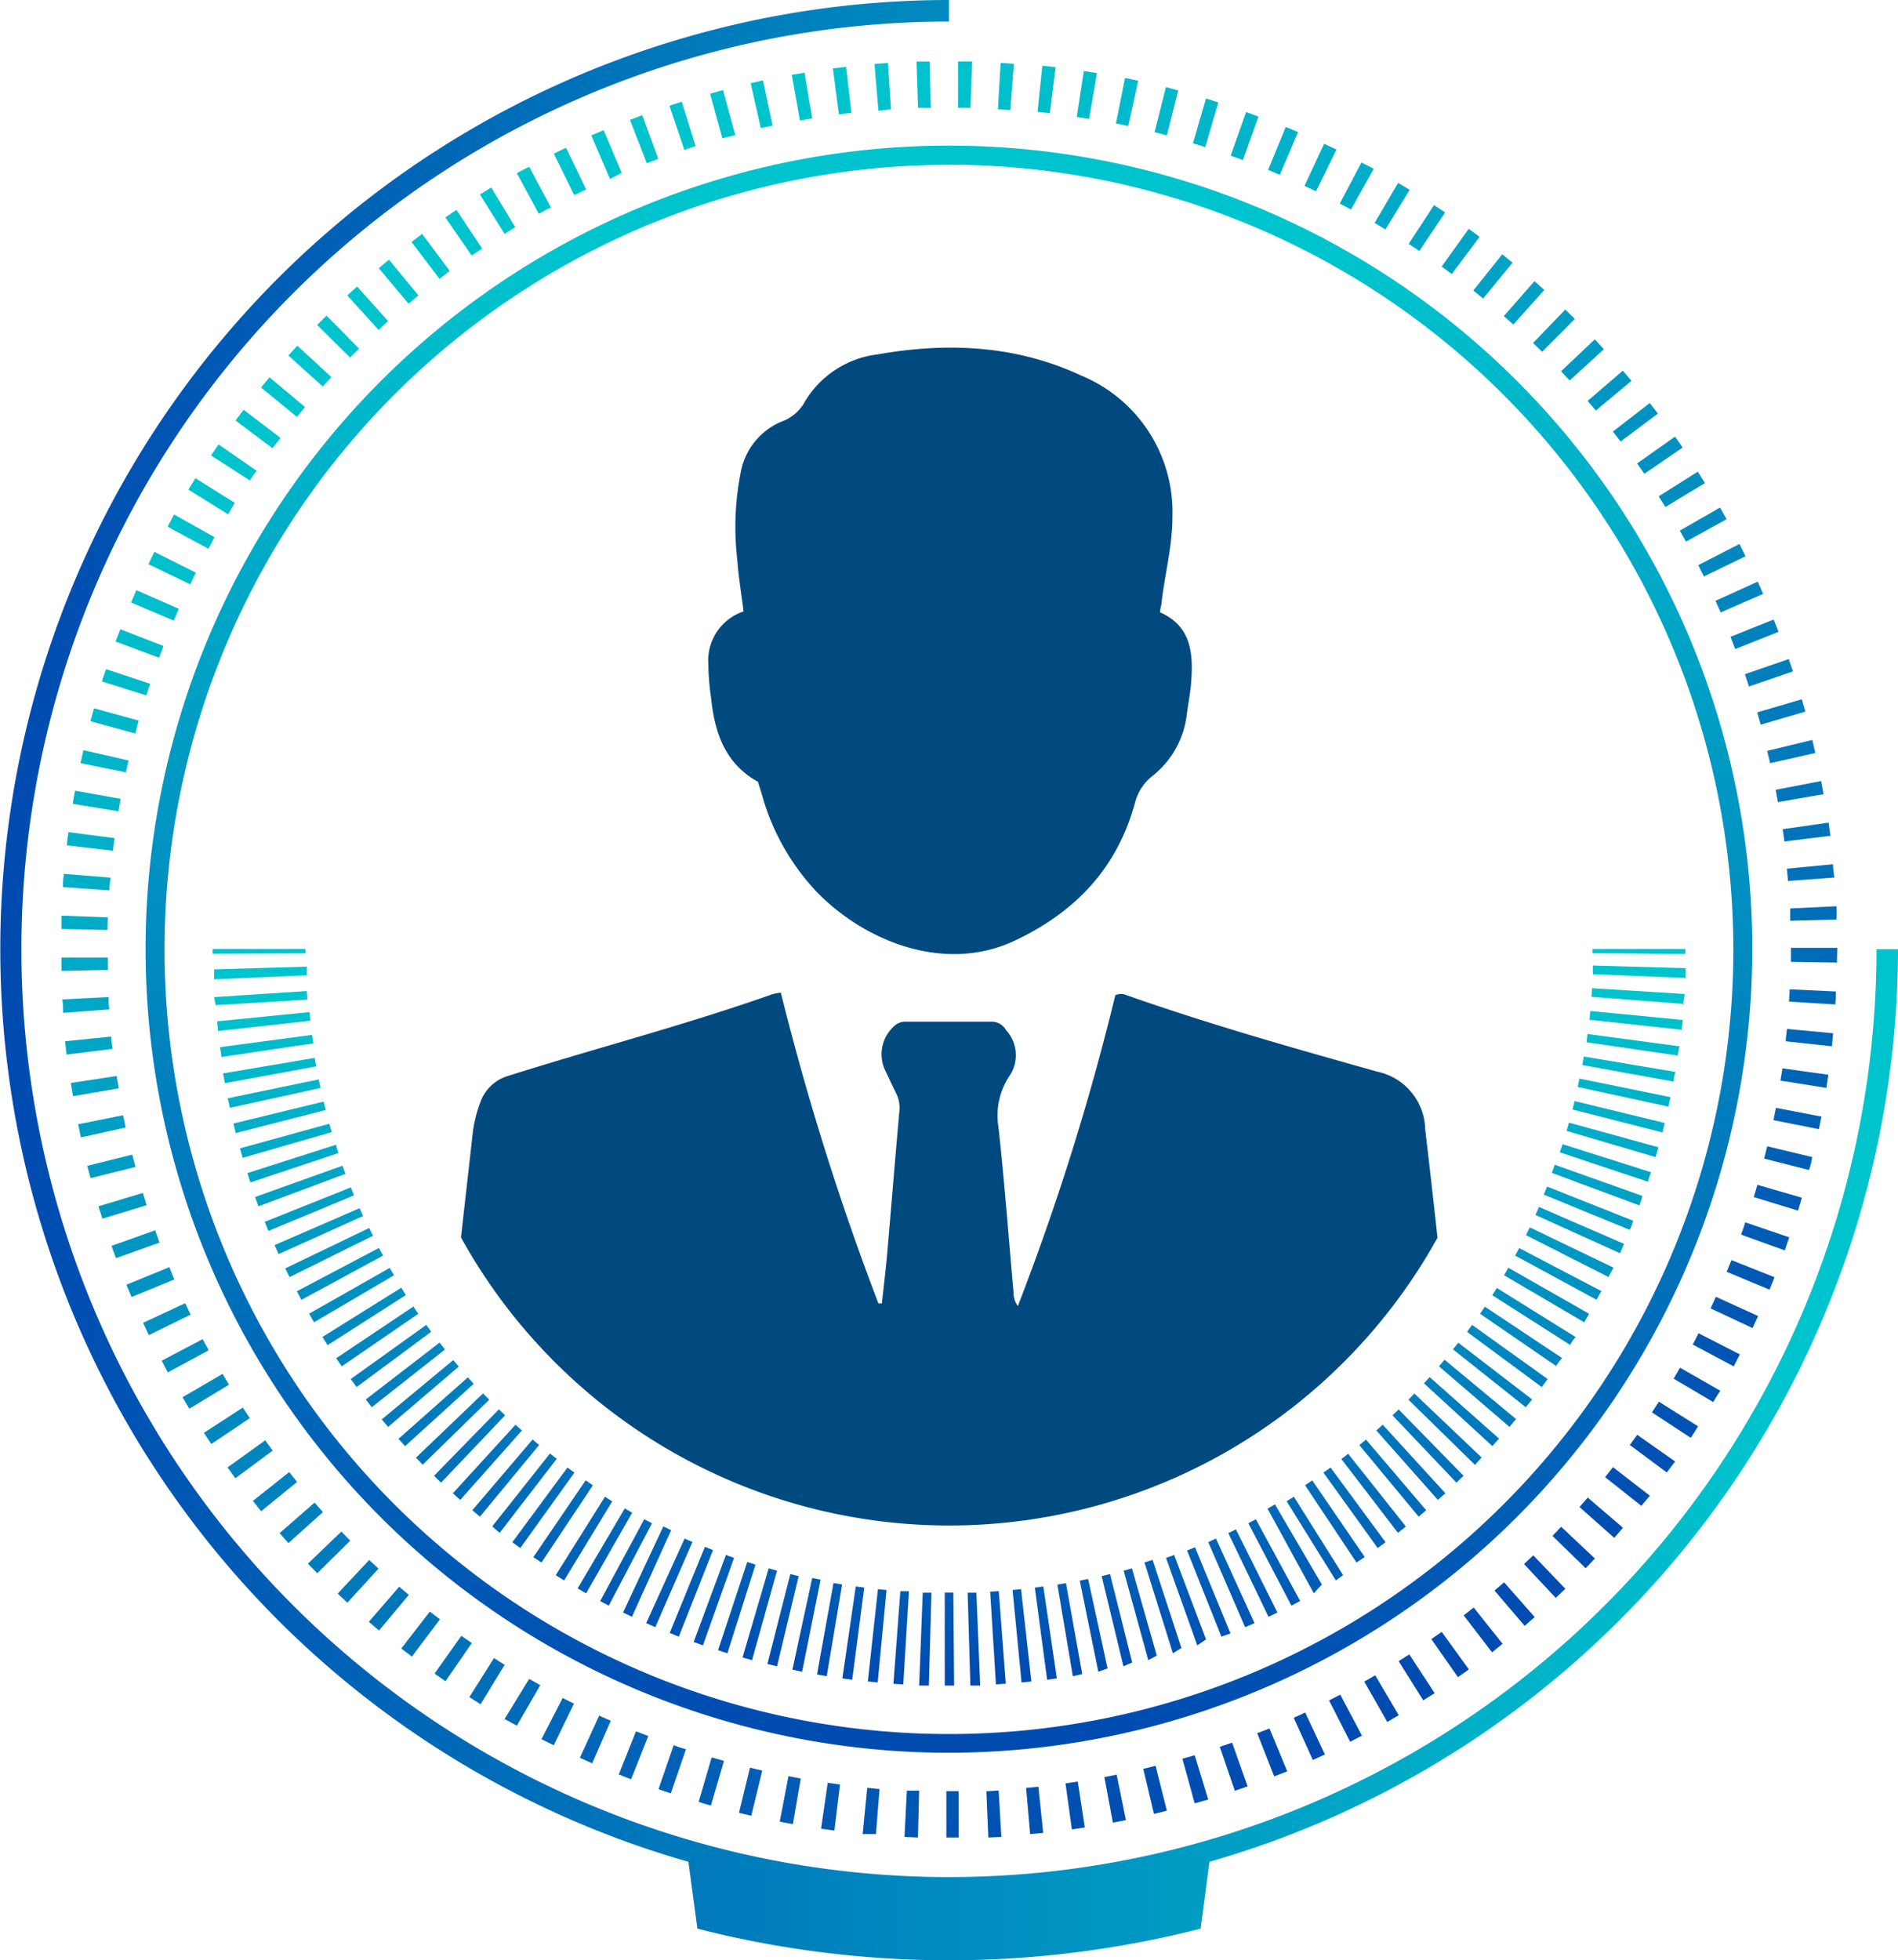 <svg id="Layer_1" data-name="Layer 1" xmlns="http://www.w3.org/2000/svg" xmlns:xlink="http://www.w3.org/1999/xlink" viewBox="0 0 154.23 159.25"><defs><style>.cls-1{fill:#004a80;}.cls-2{fill:url(#New_Gradient_Swatch_1);}.cls-3{fill:url(#New_Gradient_Swatch_1-2);}.cls-4{fill:url(#New_Gradient_Swatch_1-3);}.cls-5{fill:url(#New_Gradient_Swatch_1-4);}.cls-6{fill:url(#New_Gradient_Swatch_1-5);}.cls-7{fill:url(#New_Gradient_Swatch_1-6);}</style><linearGradient id="New_Gradient_Swatch_1" x1="77.11" y1="142.39" x2="77.11" y2="11.84" gradientUnits="userSpaceOnUse"><stop offset="0" stop-color="#004ab0"/><stop offset="0.94" stop-color="#00c4cd"/></linearGradient><linearGradient id="New_Gradient_Swatch_1-2" x1="133.18" y1="137.55" x2="133.18" y2="77.09" xlink:href="#New_Gradient_Swatch_1"/><linearGradient id="New_Gradient_Swatch_1-3" x1="77.12" y1="136.93" x2="77.12" y2="77.66" xlink:href="#New_Gradient_Swatch_1"/><linearGradient id="New_Gradient_Swatch_1-4" x1="21.05" y1="135.21" x2="21.05" y2="77.09" xlink:href="#New_Gradient_Swatch_1"/><linearGradient id="New_Gradient_Swatch_1-5" x1="113.2" y1="139.62" x2="41.03" y2="14.61" xlink:href="#New_Gradient_Swatch_1"/><linearGradient id="New_Gradient_Swatch_1-6" x1="0" y1="79.62" x2="154.23" y2="79.62" xlink:href="#New_Gradient_Swatch_1"/></defs><g id="eheRWe"><path class="cls-1" d="M77.12,123.93a45.36,45.36,0,0,0,39.69-23.38q-.48-4.41-1-8.82a4.9,4.9,0,0,0-3.89-4.67c-6.83-1.92-13.67-3.85-20.36-6.21a1.13,1.13,0,0,0-.93,0,201.84,201.84,0,0,1-7.92,25.25,1.78,1.78,0,0,1-.35-1.11c-.41-4.49-.73-9-1.23-13.45A5.81,5.81,0,0,1,82,87.45a3,3,0,0,0-.24-3.75,1.33,1.33,0,0,0-1.21-.7c-2.3,0-4.6,0-6.9,0a1.3,1.3,0,0,0-1,.37A3.07,3.07,0,0,0,72,87.1c.27.56.52,1.12.8,1.68a2.65,2.65,0,0,1,.28,1.52c-.35,3.89-.66,7.79-1,11.69-.12,1.3-.28,2.6-.42,3.9l-.28,0a217.61,217.61,0,0,1-7.93-25.25,4.06,4.06,0,0,0-.69.13c-7.07,2.5-14.34,4.38-21.49,6.64A3.42,3.42,0,0,0,39,89.64a10.48,10.48,0,0,0-.6,2.53c-.31,2.79-.63,5.57-.94,8.36A45.34,45.34,0,0,0,77.12,123.93Z"/><path class="cls-1" d="M94.26,49.74c2.54,1.13,2.7,3.31,2.54,5.6-.06.9-.24,1.78-.36,2.67a7.43,7.43,0,0,1-2.76,5,4.06,4.06,0,0,0-1.45,2.2c-1.45,5.32-4.83,8.88-9.8,11.22-5.66,2.65-12.15.07-16.09-4a18.83,18.83,0,0,1-4.46-8c-.09-.29-.19-.59-.29-.92-2.68-1.48-3.52-4-3.81-6.83a20.19,20.19,0,0,1-.22-2.69,4.21,4.21,0,0,1,2.86-4.32c-.17-1.4-.41-2.8-.51-4.21a22.77,22.77,0,0,1,.29-7.13,5.55,5.55,0,0,1,3.33-4.09,3.49,3.49,0,0,0,1.78-1.45,8,8,0,0,1,6-4c5.69-1,11.26-.75,16.57,1.73a12,12,0,0,1,7.39,11.5c0,2.42-.65,4.73-.9,7.1C94.31,49.33,94.29,49.48,94.26,49.74Z"/></g><path class="cls-2" d="M77.11,142.39a65.28,65.28,0,1,1,65.28-65.28A65.35,65.35,0,0,1,77.11,142.39Zm0-129a63.74,63.74,0,1,0,63.74,63.73A63.8,63.8,0,0,0,77.11,13.38Z"/><polygon class="cls-3" points="136.95 77.5 129.4 77.44 129.4 77.09 136.95 77.09 136.95 77.5"/><path class="cls-4" d="M77.11,136.93h-.34l0-7.55h.7l.06,7.55Zm-1.63,0-.79,0,.29-7.54.71,0Zm3.37,0-.22-7.54.71,0,.31,7.54Zm-5.45-.09-.8-.05.56-7.52.7,0Zm7.53,0-.47-7.53.7-.05.57,7.52Zm-9.61-.16-.8-.08.82-7.5.7.07Zm11.69,0-.73-7.51.69-.07.84,7.5Zm-13.76-.22-.8-.11,1.09-7.47.69.09Zm15.84,0-1-7.48.69-.1,1.1,7.47Zm-17.91-.29-.79-.14,1.34-7.43.7.12Zm20,0-1.26-7.44.7-.12L87.94,136Zm-22-.36-.79-.17L66,128.19l.68.14Zm24.07,0-1.51-7.4.68-.14L90,135.54Zm-26.11-.44-.78-.19,1.86-7.31.68.17Zm28.15,0-1.77-7.33.68-.17L92,135.06Zm-30.18-.5-.77-.22,2.12-7.24.68.19Zm32.2,0-2-7.27.67-.19L94,134.5Zm-34.2-.56-.76-.25,2.37-7.17.67.22Zm36.2,0L93,126.93l.66-.21L96,133.88Zm-38.19-.64-.75-.28,2.62-7.07.66.24Zm40.17,0-2.54-7.11.66-.24L98,133.18Zm-42.13-.71-.74-.3,2.86-7,.66.27Zm44.09,0-2.79-7,.65-.26,2.88,7Zm-46-.77-.74-.33,3.12-6.87.64.28Zm47.93,0-3-6.91.63-.29,3.13,6.87Zm-49.83-.84-.72-.35L53.9,124l.64.31Zm51.73,0-3.27-6.8.62-.31,3.37,6.76Zm-53.61-.91-.7-.37,3.58-6.65.63.33Zm55.47,0-3.5-6.69.61-.33,3.6,6.64Zm-57.31-1-.69-.4,3.83-6.5.6.35Zm59.13,0L103,122.56l.6-.35,3.81,6.51Zm-60.92-1.05c-.23-.14-.46-.28-.68-.43l4-6.37.59.38Zm62.71,0-4-6.43.59-.37,4,6.37ZM44,126.94l-.66-.44,4.25-6.24.59.4Zm66.23,0-4.18-6.28.58-.4,4.27,6.23Zm-67.95-1.18-.65-.47,4.48-6.07.57.41Zm69.67,0-4.41-6.13.58-.41,4.47,6.07Zm-71.35-1.23L40,124l4.69-5.92.55.43Zm73,0-4.6-6,.55-.43,4.69,5.91C114.05,124.17,113.84,124.34,113.62,124.5ZM39,123.21l-.62-.52,4.9-5.75.53.45Zm76.28,0-4.82-5.81.54-.45,4.89,5.74ZM37.4,121.85l-.6-.54,5.09-5.57.52.47Zm79.44,0-5-5.64.52-.47,5.09,5.57Zm-81-1.4-.57-.56,5.27-5.4.5.49Zm82.51,0-5.2-5.47.5-.48,5.28,5.39Zm-84-1.46-.55-.57,5.45-5.22.5.51Zm85.49,0-5.39-5.28.48-.5,5.47,5.2C120.24,118.58,120.05,118.77,119.86,119Zm-86.92-1.51-.54-.59,5.64-5,.47.53Zm88.35,0-5.56-5.1.46-.51,5.64,5Zm-89.73-1.56c-.17-.2-.34-.41-.52-.61l5.81-4.82.45.53Zm91.12,0L116.93,111l.45-.54,5.81,4.82Zm-92.45-1.6-.49-.63,6-4.62.44.56Zm93.77,0-5.91-4.7.43-.54,6,4.61Zm-95-1.64-.48-.65,6.14-4.4.4.56Zm96.3,0-6.07-4.48.41-.57,6.14,4.4Zm-97.51-1.68-.45-.66,6.27-4.2.4.59Zm98.72,0-6.22-4.27.39-.58,6.28,4.18C126.79,110.46,126.64,110.69,126.48,110.91Zm-99.87-1.72-.42-.67,6.41-4,.37.6Zm101,0-6.36-4.06c.13-.19.25-.39.37-.59l6.42,4C127.92,108.71,127.78,108.94,127.63,109.17ZM25.52,107.42c-.14-.23-.27-.47-.4-.7L31.67,103c.12.21.23.41.35.6Zm103.21,0-6.51-3.82.35-.61,6.56,3.74ZM24.49,105.6l-.37-.7,6.67-3.52.34.62Zm105.26,0-6.63-3.6.33-.61,6.68,3.5C130,105.09,129.88,105.33,129.75,105.56ZM23.53,103.75l-.35-.71L30,99.76l.31.63Zm107.19,0L124,100.34l.31-.63,6.8,3.27C131,103.22,130.84,103.46,130.72,103.7ZM22.64,101.88l-.33-.73,6.91-3,.28.64Zm109-.07-6.87-3.11.29-.65,6.91,3ZM21.81,100l-.3-.74,7-2.8.26.65Zm110.64-.08-7-2.87.26-.66,7,2.78C132.66,99.39,132.55,99.64,132.45,99.89ZM21,98l-.27-.76,7.1-2.54.24.66Zm112.17-.09-7.07-2.63c.09-.22.16-.44.24-.66l7.11,2.53C133.4,97.44,133.31,97.69,133.21,97.94ZM20.35,96.06c-.09-.25-.17-.51-.25-.76L27.29,93l.21.67ZM133.91,96l-7.16-2.39c.07-.22.15-.44.22-.66l7.19,2.28C134.08,95.45,134,95.71,133.91,96ZM19.72,94.06c-.07-.25-.15-.51-.22-.77l7.26-2,.2.68ZM134.53,94l-7.23-2.13c.06-.23.13-.45.19-.67l7.27,2C134.68,93.45,134.61,93.71,134.53,94ZM19.16,92.05c-.06-.26-.13-.52-.19-.78l7.33-1.78c.06.23.11.46.17.68ZM135.09,92l-7.31-1.87.17-.68,7.33,1.78C135.22,91.44,135.15,91.69,135.09,92ZM18.68,90c-.06-.26-.11-.52-.17-.78l7.39-1.53.15.69Zm116.89-.1L128.2,88.3c.05-.22.1-.45.14-.68l7.4,1.51C135.68,89.4,135.63,89.66,135.57,89.92ZM18.27,88c-.05-.27-.1-.53-.14-.8l7.44-1.26.12.69ZM136,87.87l-7.42-1.35.12-.69,7.44,1.25C136.07,87.34,136,87.61,136,87.87Zm-118-2-.12-.8,7.48-1,.1.69Zm118.39-.11-7.47-1.09L129,84l7.48,1C136.39,85.28,136.36,85.55,136.32,85.81Zm-118.67-2-.08-.79,7.51-.75.07.7Zm118.93-.1-7.5-.82.08-.71,7.51.73Zm-119.12-2L17.4,81l7.53-.49.05.7Zm119.32-.1-7.53-.58.05-.7,7.53.47C136.82,81.13,136.8,81.4,136.78,81.67Zm-119.45-2c0-.27,0-.54,0-.81l7.54-.22,0,.7Zm119.57-.11-7.54-.31,0-.7,7.55.21Z"/><polygon class="cls-5" points="17.28 77.48 17.28 77.09 24.82 77.09 24.83 77.45 17.28 77.48"/><path class="cls-6" d="M77.11,149.28H76.9l0-3.77h1l0,3.77Zm-2.52,0-1.09-.05.19-3.76,1,0Zm5.72,0-.16-3.76,1-.06.22,3.77ZM71.18,149,70.1,149l.37-3.76,1,.1ZM83.71,149l-.33-3.75,1-.1.39,3.75Zm-15.91-.29-1.08-.15.54-3.73,1,.14Zm19.3-.09-.52-3.74,1-.15.57,3.73Zm-22.67-.43-1.07-.2.71-3.7,1,.19Zm26-.12-.69-3.7,1-.2.75,3.69Zm-29.38-.56-1-.24.89-3.67,1,.24Zm32.72-.15-.87-3.66,1-.25.92,3.65Zm-36-.68c-.35-.09-.7-.19-1-.3l1.06-3.61,1,.28Zm39.31-.18-1-3.62,1-.29,1.1,3.6Zm-42.57-.81-1-.34,1.23-3.57c.32.12.65.23,1,.33Zm45.83-.21-1.22-3.57,1-.34,1.26,3.55Zm-49.06-.93-1-.4,1.4-3.5,1,.38Zm52.26-.24-1.38-3.51,1-.38,1.44,3.48Zm-55.42-1.06-1-.45,1.57-3.43c.31.15.62.29.94.42Zm58.56-.27-1.55-3.43.93-.43,1.6,3.41ZM45,141.78l-1-.49,1.72-3.35.92.46Zm64.71-.28L108,138.14l.91-.47,1.76,3.33ZM42,140.19l-1-.54L43,136.39l.9.51Zm70.73-.3-1.87-3.28.89-.51,1.91,3.24Zm-73.68-1.44-.91-.58,2-3.17.87.55Zm76.6-.32-2-3.18.87-.55,2.06,3.15Zm-79.45-1.55-.89-.62,2.18-3.07c.28.2.56.4.85.59Zm82.27-.33-2.16-3.09.84-.59,2.21,3.05Zm-85-1.67-.86-.66,2.32-3c.27.22.55.43.82.63Zm87.77-.35-2.3-3,.81-.64,2.35,2.95Zm-90.44-1.77-.83-.71,2.47-2.85.78.67Zm93.09-.38-2.45-2.87c.27-.22.53-.44.78-.67l2.49,2.83ZM28.23,130.2c-.27-.24-.53-.49-.79-.74L30,126.73l.76.7Zm98.19-.39-2.58-2.75.75-.71,2.61,2.72Zm-100.64-2-.76-.78,2.72-2.61.72.74Zm103.07-.41-2.7-2.63c.24-.25.48-.49.71-.74l2.74,2.58ZM23.44,125.36l-.72-.81,2.84-2.48.68.77Zm107.73-.43-2.82-2.5.67-.77,2.86,2.45C131.65,124.39,131.41,124.66,131.17,124.93ZM21.22,122.77l-.67-.84,2.95-2.34.64.8Zm112.15-.44L130.43,120l.64-.81,3,2.32ZM19.13,120.09c-.21-.29-.43-.58-.64-.88l3.06-2.2c.2.28.4.56.61.83Zm116.31-.47-3-2.23.6-.83,3.08,2.17ZM17.17,117.31l-.6-.91,3.16-2.05.57.86Zm120.22-.5-3.15-2.07c.19-.29.38-.58.56-.87l3.18,2C137.79,116.21,137.59,116.51,137.39,116.81Zm-122-2.37c-.19-.31-.38-.62-.56-.93l3.26-1.9c.17.29.34.59.52.88Zm123.86-.52L136,112l.52-.89,3.27,1.87C139.57,113.3,139.39,113.61,139.2,113.92ZM13.64,111.49c-.17-.32-.34-.63-.5-.95l3.33-1.75c.16.3.32.6.49.9ZM140.88,111l-3.33-1.77c.16-.31.32-.61.47-.92l3.36,1.72ZM12.09,108.46l-.46-1,3.42-1.59c.14.31.29.62.44.93Zm130.32-.57-3.41-1.6.43-.94,3.43,1.56ZM10.69,105.37l-.42-1,3.49-1.43c.13.32.26.64.4,1Zm133.1-.6-3.48-1.45.39-.95,3.5,1.39C144.07,104.1,143.93,104.43,143.79,104.77ZM9.43,102.21c-.13-.34-.25-.68-.37-1l3.55-1.26c.12.32.23.64.35,1Zm135.6-.63-3.55-1.28c.12-.32.23-.65.34-1l3.57,1.22ZM8.32,99c-.11-.34-.22-.69-.32-1l3.61-1.09.3,1Zm137.79-.65-3.6-1.1c.1-.33.2-.66.29-1l3.62,1.05C146.32,97.64,146.22,98,146.11,98.33ZM7.36,95.71l-.27-1,3.66-.91c.08.33.17.66.26,1ZM147,95.05l-3.65-.93c.09-.33.17-.66.25-1l3.66.88C147.21,94.35,147.12,94.7,147,95.05ZM6.57,92.4c-.08-.36-.15-.71-.22-1.07L10,90.6l.21,1Zm141.23-.67L144.11,91c.07-.33.13-.67.2-1l3.7.71ZM5.93,89.05c-.06-.36-.12-.72-.17-1.07l3.72-.57c.06.34.11.68.17,1Zm142.48-.67-3.73-.59c.06-.34.11-.67.16-1l3.73.52C148.52,87.66,148.46,88,148.41,88.38Zm-143-2.71-.12-1.08,3.75-.38c0,.34.07.68.11,1ZM148.86,85l-3.75-.41c0-.34.07-.68.1-1l3.75.35C148.93,84.28,148.89,84.64,148.86,85ZM5.13,82.28c0-.36,0-.72-.07-1.09L8.82,81c0,.34,0,.68.07,1Zm144-.68-3.76-.23.06-1,3.76.18Q149.19,81.06,149.14,81.6ZM5,78.88c0-.36,0-.73,0-1.09l3.77,0c0,.34,0,.68,0,1Zm144.3-.68-3.77-.06c0-.34,0-.68,0-1V77h3.77v.11C149.28,77.48,149.28,77.84,149.27,78.2ZM8.73,75.55,5,75.47c0-.36,0-.72,0-1.08l3.76.14Zm136.74-.75c0-.35,0-.69,0-1l3.77-.18c0,.36,0,.72,0,1.08ZM8.88,72.33l-3.76-.26c0-.36,0-.72.08-1.08L9,71.3C8.93,71.64,8.9,72,8.88,72.33Zm136.41-.76-.09-1,3.75-.36c0,.36.07.72.1,1.08ZM9.18,69.11l-3.74-.44c0-.36.08-.72.13-1.07l3.74.49C9.26,68.43,9.22,68.77,9.18,69.11ZM145,68.36c-.05-.34-.09-.68-.14-1l3.73-.53.15,1.07ZM9.63,65.91,5.91,65.3l.18-1.07,3.71.67C9.74,65.23,9.68,65.57,9.63,65.91Zm134.84-.75-.18-1,3.7-.71c.07.36.13.71.19,1.07ZM10.23,62.74,6.54,62l.24-1.06,3.67.84C10.37,62.07,10.3,62.4,10.23,62.74ZM143.84,62l-.24-1,3.67-.89.24,1.06ZM11,59.59l-3.65-1c.1-.35.19-.7.29-1.05l3.63,1Zm132.07-.72c-.09-.33-.18-.66-.28-1l3.62-1.06c.1.35.2.69.29,1ZM11.88,56.49l-3.6-1.13c.11-.35.22-.7.34-1l3.58,1.19C12.09,55.84,12,56.17,11.88,56.49Zm130.24-.72-.33-1,3.56-1.23c.12.34.24.68.35,1ZM12.93,53.43,9.39,52.12l.39-1,3.51,1.36ZM141,52.73c-.12-.32-.25-.64-.38-1l3.51-1.4.39,1ZM14.12,50.42l-3.47-1.48.43-1,3.45,1.52C14.39,49.78,14.26,50.1,14.12,50.42Zm125.7-.67-.42-.94,3.43-1.56c.15.33.3.66.44,1ZM15.46,47.47l-3.4-1.64.48-1,3.37,1.69Zm123-.64-.46-.92,3.35-1.72.49,1ZM16.93,44.58l-3.31-1.79c.17-.32.34-.64.52-1l3.29,1.85C17.26,44,17.09,44.28,16.93,44.58ZM137,44c-.16-.3-.33-.59-.5-.89l3.27-1.88c.18.31.35.63.53.95ZM18.54,41.78l-3.23-2,.57-.93,3.2,2Zm116.79-.59c-.18-.29-.36-.58-.55-.87l3.18-2,.58.92Zm-115-2.14L17.15,37l.61-.9,3.1,2.15C20.66,38.48,20.47,38.76,20.28,39.05Zm113.29-.56-.59-.84,3.08-2.18c.21.29.42.59.62.89ZM22.14,36.41l-3-2.25.66-.87,3,2.29Zm109.55-.54-.63-.81,3-2.32.66.86Zm-107.56-2-2.92-2.39.69-.83,2.89,2.42Zm105.55-.52-.67-.78,2.86-2.46.7.83ZM26.23,31.4l-2.8-2.52.73-.8,2.77,2.56C26.69,30.89,26.46,31.15,26.23,31.4Zm101.32-.49-.7-.75,2.74-2.59c.25.26.5.53.74.8Zm-99.1-1.86L25.77,26.4l.76-.76,2.65,2.68C28.93,28.56,28.69,28.81,28.45,29.05Zm96.86-.47-.73-.72,2.61-2.71.78.76ZM30.77,26.81,28.22,24l.8-.72,2.51,2.8Zm92.2-.45-.77-.68,2.49-2.84.8.72ZM33.2,24.67l-2.42-2.88c.27-.24.55-.47.83-.69L34,24Zm87.32-.42-.8-.65,2.35-2.94.84.68Zm-84.8-1.59-2.28-3L34.3,19l2.24,3Zm82.25-.4-.82-.61,2.2-3.06.88.65Zm-79.64-1.5-2.14-3.1.9-.61,2.09,3.14Zm77-.37c-.28-.2-.57-.39-.86-.58l2.06-3.15.9.6ZM41,19l-2-3.2.92-.57,1.95,3.23Zm71.58-.36c-.29-.18-.58-.36-.88-.53l1.91-3.25.94.56Zm-68.8-1.28L42,14.07c.31-.18.63-.35,1-.52l1.78,3.32C44.4,17,44.1,17.19,43.81,17.36Zm66-.34-.91-.48,1.76-3.34,1,.51ZM46.66,15.85,45,12.48,46,12l1.63,3.39Zm60.28-.31L106,15.1l1.6-3.42,1,.47Zm-57.37-1L48.05,11l1-.43,1.47,3.47ZM104,14.2l-.95-.4,1.43-3.49,1,.42Zm-51.44-.94L51.19,9.74l1-.38,1.3,3.54ZM101,13l-1-.35,1.26-3.55,1,.37Zm-45.39-.82L54.4,8.59l1-.33,1.12,3.6Zm42.33-.23-1-.31L98,8l1,.32Zm-39.24-.71-1-3.63,1.05-.29,1,3.65ZM94.82,11l-1-.26.92-3.66,1,.27Zm-33-.6L61,6.76,62,6.53l.78,3.68Zm29.86-.16c-.33-.08-.67-.15-1-.21l.74-3.7,1.07.23ZM65,9.79l-.66-3.71C64.66,6,65,6,65.38,5.9L66,9.62ZM88.5,9.66l-1-.16.57-3.73,1.07.17ZM68.17,9.29l-.49-3.73,1.07-.13.44,3.74ZM85.31,9.2l-1-.11.39-3.75,1.08.12ZM71.38,9,71.06,5.2l1.09-.09.25,3.77Zm10.71-.06-1-.06.22-3.77,1.08.07ZM74.6,8.76,74.47,5l1.08,0,.08,3.77Zm4.26,0-1,0,0-3.77L79,5Z"/><path class="cls-7" d="M154.23,77.11h-1.75A75.37,75.37,0,1,1,77.11,1.75V0A77.11,77.11,0,0,0,55.94,151.25l.73,5.43a82.61,82.61,0,0,0,40.89,0l.72-5.43A77.25,77.25,0,0,0,154.23,77.11Z"/></svg>
